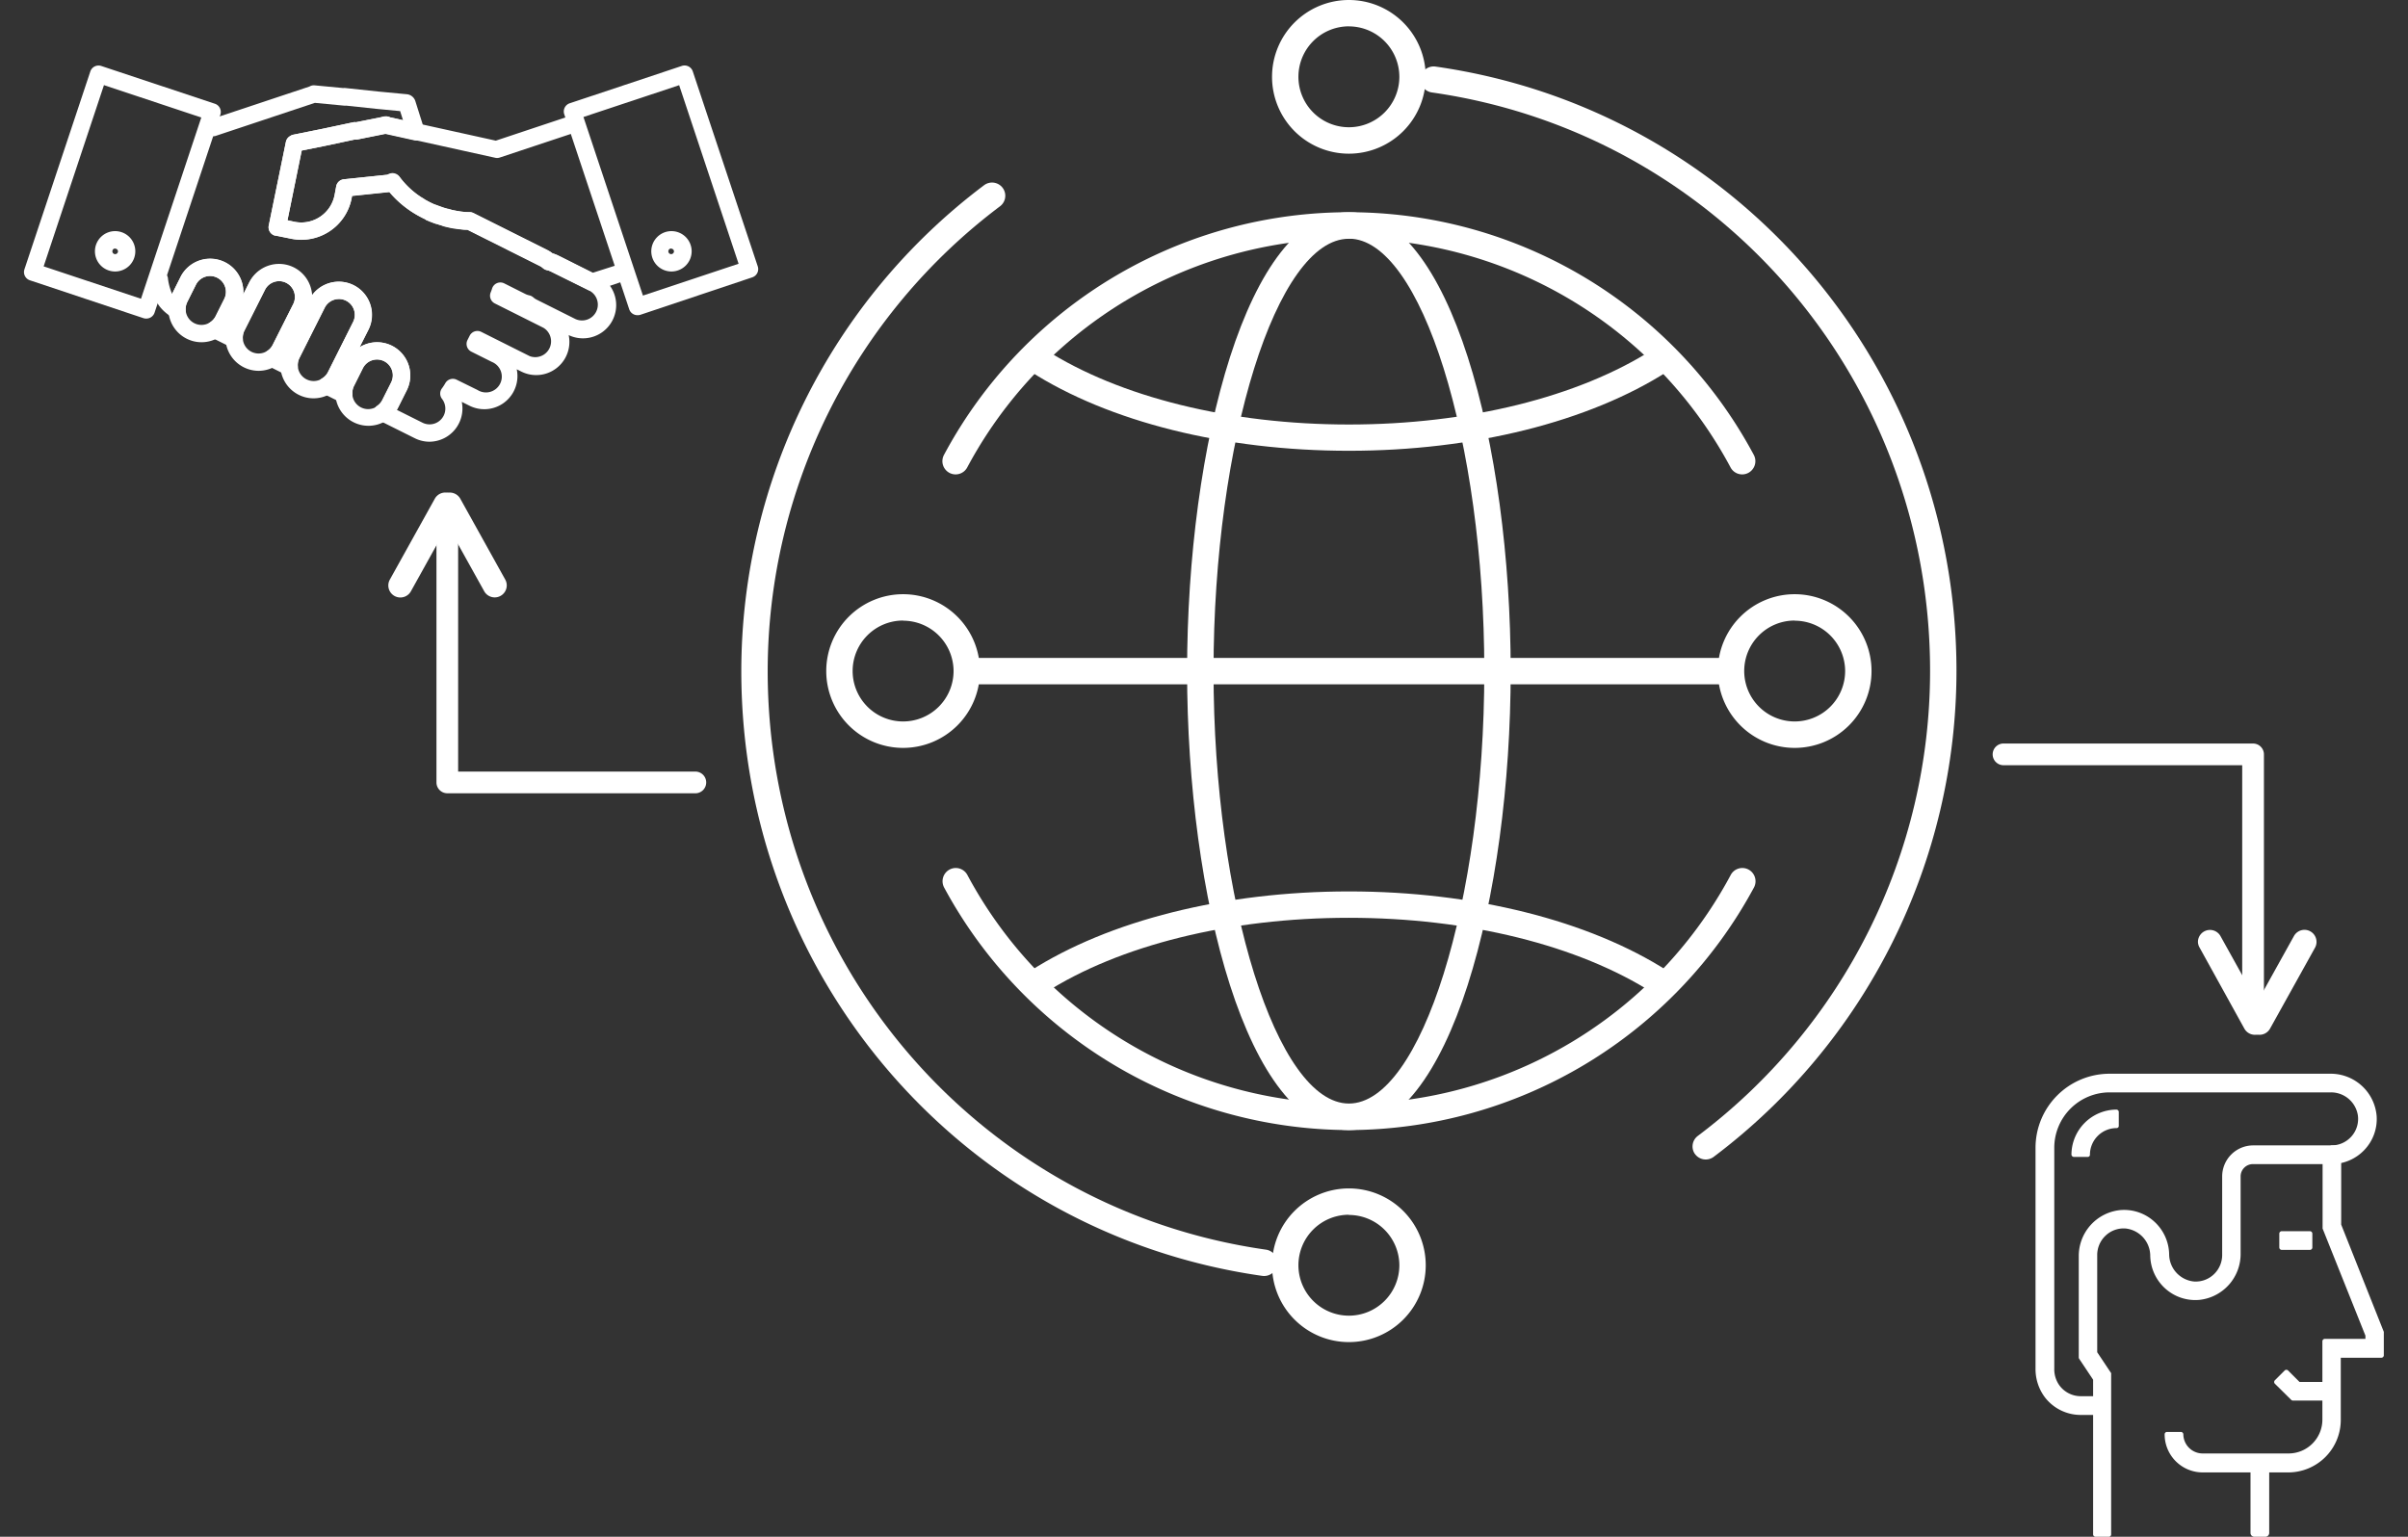 <svg id="Layer_1" data-name="Layer 1" xmlns="http://www.w3.org/2000/svg" viewBox="0 0 470 300"><rect x="0" y="0" width="470" height="300" fill="#333333" stroke="none"/><defs><style>.cls-1{fill:#fff;}</style></defs><title>!next icon pecah</title><path class="cls-1" d="M341.15,92.36a2.57,2.57,0,0,1-3.37-1.1,84.46,84.46,0,0,0-149,0,2.57,2.57,0,0,1-3.37,1.1h0a2.59,2.59,0,0,1-1.16-3.56,89.61,89.61,0,0,1,158.06,0,2.59,2.59,0,0,1-1.16,3.56h0Z"/><path class="cls-1" d="M263.28,220.61a90.1,90.1,0,0,1-79-47.35,2.59,2.59,0,0,1,1.16-3.56h0a2.57,2.57,0,0,1,3.37,1.1,84.46,84.46,0,0,0,149,0,2.57,2.57,0,0,1,3.37-1.1h0a2.59,2.59,0,0,1,1.16,3.56A90.09,90.09,0,0,1,263.28,220.61Z"/><path class="cls-1" d="M330.82,225.28a2.57,2.57,0,0,1,.55-3.52A113.6,113.6,0,0,0,376.72,131c0-57.16-41.52-105-97.23-112.95a2.59,2.59,0,0,1-2.23-2.83h0A2.59,2.59,0,0,1,280.21,13C338.46,21.26,381.87,71.28,381.87,131a118.76,118.76,0,0,1-47.38,94.83,2.59,2.59,0,0,1-3.68-.58h0Z"/><path class="cls-1" d="M249.3,246.79a2.59,2.59,0,0,1-2.95,2.28C188.1,240.78,144.69,190.77,144.69,131a118.77,118.77,0,0,1,47.38-94.84,2.59,2.59,0,0,1,3.68.58h0a2.57,2.57,0,0,1-.55,3.52A113.61,113.61,0,0,0,149.84,131c0,57.16,41.52,105,97.23,112.95a2.59,2.59,0,0,1,2.23,2.83h0Z"/><path class="cls-1" d="M263.28,30a15,15,0,1,1,15-15A15,15,0,0,1,263.28,30Zm0-24.86A9.85,9.85,0,1,0,273.13,15,9.86,9.86,0,0,0,263.28,5.15Z"/><path class="cls-1" d="M263.28,262a15,15,0,1,1,15-15A15,15,0,0,1,263.28,262Zm0-24.86a9.85,9.85,0,1,0,9.85,9.85A9.86,9.86,0,0,0,263.28,237.18Z"/><rect class="cls-1" x="190.27" y="128.44" width="146.03" height="5.15"/><path class="cls-1" d="M263.28,88C239,88,216.44,82.36,201,72.44l2.89-4.27c14.62,9.36,36.15,14.7,59.4,14.7s44.78-5.34,59.4-14.7l2.89,4.27C310.12,82.36,287.54,88,263.28,88Z"/><path class="cls-1" d="M322.68,193.87c-14.62-9.35-36.15-14.7-59.4-14.7s-44.78,5.34-59.4,14.7L201,189.6c15.44-9.91,38-15.58,62.29-15.58s46.84,5.66,62.29,15.58Z"/><path class="cls-1" d="M176.27,146a15,15,0,1,1,15-15A15,15,0,0,1,176.27,146Zm0-24.86a9.85,9.85,0,1,0,9.85,9.85A9.86,9.86,0,0,0,176.27,121.17Z"/><path class="cls-1" d="M350.29,146a15,15,0,1,1,15-15A15,15,0,0,1,350.29,146Zm0-24.86a9.85,9.85,0,1,0,9.85,9.85A9.86,9.86,0,0,0,350.29,121.17Z"/><path class="cls-1" d="M263.28,220.61c-19.77,0-31.58-45.55-31.58-89.59s11.81-89.59,31.58-89.59S294.86,87,294.86,131,283,220.61,263.28,220.61Zm0-174C249.2,46.59,236.86,86,236.86,131s12.35,84.43,26.43,84.43S289.71,176,289.71,131,277.36,46.59,263.28,46.59Z"/><path class="cls-1" d="M83.84,86.23a6.44,6.44,0,0,1-2.9-.69l-6.21-3.1L74,82.18a1.69,1.69,0,0,1-.36-3,3.05,3.05,0,0,0,1-1.17l1.69-3.36a3.09,3.09,0,0,0-5.54-2.76l-1.68,3.36a3.06,3.06,0,0,0-.31,1.59,1.69,1.69,0,0,1-2.45,1.63L63,76.8a1.69,1.69,0,0,1-.17-2.93A3.05,3.05,0,0,0,64,72.66l4.92-9.81a3.09,3.09,0,0,0-5.53-2.77L58.44,69.9a3,3,0,0,0-.31,1.58,1.69,1.69,0,0,1-2.45,1.63l-3.35-1.67a1.69,1.69,0,0,1-.16-2.93,3,3,0,0,0,1.07-1.2l4-7.95a3.09,3.09,0,0,0-5.53-2.76l-4,7.95a3,3,0,0,0-.31,1.57A1.69,1.69,0,0,1,45,67.74l-3.78-1.88A1.69,1.69,0,0,1,41,62.92a3.13,3.13,0,0,0,1.09-1.21l1.68-3.36a3.09,3.09,0,1,0-5.53-2.76l-1.68,3.36a3.07,3.07,0,0,0-.32,1.53A1.69,1.69,0,0,1,33.64,62C30.38,59.88,30,58,29.45,55l0-.09a1.69,1.69,0,1,1,3.33-.63l0,0.09a11,11,0,0,0,.81,3l1.64-3.27a6.48,6.48,0,0,1,12.25,3.38l1.19-2.38a6.47,6.47,0,0,1,12.25,2.53,6.48,6.48,0,0,1,11,6.77L70.2,67.77a6.48,6.48,0,0,1,9.2,8.4l-1.69,3.37q-0.12.24-.26,0.47l5,2.5a3.08,3.08,0,0,0,4.15-1.37,3.11,3.11,0,0,0-.33-3.28,1.69,1.69,0,0,1,0-2.06,9.77,9.77,0,0,0,.65-1,1.69,1.69,0,0,1,2.22-.67l4.06,2A3.09,3.09,0,1,0,96,70.65l-4-2a1.69,1.69,0,0,1-.75-2.28l0.42-.83a1.69,1.69,0,0,1,2.27-.75l9.46,4.74A3.09,3.09,0,0,0,106.09,64l-9.5-4.76a1.69,1.69,0,0,1-.81-2.17c0.1-.25.19-0.5,0.27-0.75a1.69,1.69,0,0,1,2.37-1l4.16,2.09a3.08,3.08,0,0,0,.74.25,1.7,1.7,0,0,1,.77.39,3.1,3.1,0,0,0,.65.44l7.57,3.79a3.09,3.09,0,0,0,2.77-5.52L107.5,53a3.25,3.25,0,0,0-.75-0.26,1.7,1.7,0,0,1-.76-0.38,3,3,0,0,0-.64-0.44l-14.1-7.06a23,23,0,0,1-3.67-.5A20.91,20.91,0,0,1,76,37.5l-7.28.76-0.1.55a10,10,0,0,1-11.79,7.81l-2.71-.55L53.81,46,53.7,46a1.69,1.69,0,0,1-1.24-2L55.8,27.7a1.69,1.69,0,0,1,.82-1.13,1.59,1.59,0,0,1,.61-0.27l5.6-1.13L69,23.86a1.69,1.69,0,0,1,.49,0l5-1a1.64,1.64,0,0,1,.69-0.13,1.66,1.66,0,0,1,.95.17l2.53,0.56-0.56-1.77-4.61-.44-5.93-.63a1.57,1.57,0,0,1-.44,0l-5.66-.54L42,26.56A1.69,1.69,0,0,1,41,23.35l19.41-6.46a1.65,1.65,0,0,1,1-.23L67,17.19a1.52,1.52,0,0,1,.47,0l6.39,0.68,5.6,0.53a1.95,1.95,0,0,1,1.58,1.25l1.76,5.57a1.69,1.69,0,0,1-2,2.16l-5.57-1.23L69.7,27.24a1.7,1.7,0,0,1-.46,0l-5.73,1.22-4.62.93L56.11,43,57.5,43.3a6.62,6.62,0,0,0,7.79-5.15l0.33-1.76A1.69,1.69,0,0,1,67.11,35l8.69-.91a1.69,1.69,0,0,1,1.52,0l0.12,0.05a1.69,1.69,0,0,1,.65.54A17.18,17.18,0,0,0,88.31,41a19.56,19.56,0,0,0,3.45.44,1.69,1.69,0,0,1,.69.18l14.42,7.22a6.27,6.27,0,0,1,1,.64,6.48,6.48,0,0,1,1.12.43l7.58,3.8A6.48,6.48,0,0,1,111,65.42a6.48,6.48,0,0,1-9.24,7.12l-0.9-.45a6.47,6.47,0,0,1-9.23,7.11l-1.5-.75A6.48,6.48,0,0,1,83.84,86.23ZM76.9,24.42h0Zm0,0h0Zm0,0h0Z"/><path class="cls-1" d="M71.91,83.12a6.47,6.47,0,0,1-5.78-9.37l1.68-3.36a6.49,6.49,0,0,1,8.69-2.89h0a6.49,6.49,0,0,1,2.9,8.69l-1.69,3.37A6.5,6.5,0,0,1,71.91,83.12Zm1.7-12.93a3.09,3.09,0,0,0-2.77,1.71l-1.68,3.36A3.09,3.09,0,1,0,74.69,78l1.69-3.36A3.09,3.09,0,0,0,73.61,70.19Z"/><path class="cls-1" d="M39.33,66.81a6.48,6.48,0,0,1-5.78-9.38l1.68-3.36a6.47,6.47,0,0,1,8.7-2.89h0a6.48,6.48,0,0,1,2.89,8.68l-1.68,3.36a6.42,6.42,0,0,1-3.74,3.25A6.5,6.5,0,0,1,39.33,66.81ZM41,53.88a3.09,3.09,0,0,0-2.76,1.71l-1.68,3.36a3.09,3.09,0,0,0,5.53,2.77l1.68-3.36a3.09,3.09,0,0,0-1.38-4.14h0A3.09,3.09,0,0,0,41,53.88Z"/><path class="cls-1" d="M61.19,77.76a6.48,6.48,0,0,1-5.78-9.38l4.91-9.81A6.49,6.49,0,0,1,69,55.67h0a6.49,6.49,0,0,1,2.89,8.69L67,74.17A6.5,6.5,0,0,1,61.19,77.76Zm4.93-19.38a3.09,3.09,0,0,0-2.77,1.71L58.44,69.9A3.09,3.09,0,1,0,64,72.66l4.92-9.81A3.09,3.09,0,0,0,66.12,58.37Z"/><path class="cls-1" d="M50.47,72.39A6.49,6.49,0,0,1,44.69,63l4-7.95a6.48,6.48,0,0,1,11.58,5.79l-4,7.95A6.49,6.49,0,0,1,50.47,72.39Zm4-17.51a3.09,3.09,0,0,0-2.76,1.71l-4,7.95a3.09,3.09,0,0,0,1.38,4.14,3.08,3.08,0,0,0,4.14-1.38l4-7.95a3.09,3.09,0,0,0-1.38-4.14h0A3.07,3.07,0,0,0,54.46,54.87Z"/><path class="cls-1" d="M115.64,56.83a1.7,1.7,0,0,1-.76-0.18L107.5,53a3.23,3.23,0,0,0-.75-0.26,1.7,1.7,0,0,1-.76-0.38,3,3,0,0,0-.64-0.44l-14.1-7.06-0.52,0H90.61l-0.93-.1H89.61l-0.86-.13-0.13,0c-0.37-.06-0.71-0.13-1.06-0.21l-0.93-.22L86.14,44l-0.47-.14-0.49-.16-0.13,0-0.31-.11-0.85-.32-0.63-.27-0.08,0L83,42.78l-0.42-.2-0.18-.09-0.11-.06-0.11-.06L81.47,42l-0.14-.08-0.53-.31-0.13-.08-0.1-.06a19.2,19.2,0,0,1-4.58-4l-7.28.76-0.1.55a10,10,0,0,1-11.79,7.81l-2.71-.55L53.81,46,53.7,46a1.69,1.69,0,0,1-1.24-2L55.8,27.7a1.69,1.69,0,0,1,.82-1.13,1.59,1.59,0,0,1,.61-0.27l5.6-1.13L69,23.86a1.69,1.69,0,0,1,.49,0l5-1a1.64,1.64,0,0,1,.69-0.13,1.67,1.67,0,0,1,.94.17l20.65,4.56,14.8-4.93a1.69,1.69,0,0,1,1.07,3.21L97.47,30.78a1.69,1.69,0,0,1-.9,0l-21.28-4.7L69.7,27.24a1.7,1.7,0,0,1-.46,0l-5.73,1.22-4.62.93L56.11,43,57.5,43.3a6.62,6.62,0,0,0,7.79-5.15l0.33-1.76A1.69,1.69,0,0,1,67.11,35l8.46-.88A1.67,1.67,0,0,1,76,33.91a1.69,1.69,0,0,1,2,.61,15.36,15.36,0,0,0,4.43,4.11l0.05,0,0.11,0.07L83,39l0.14,0.07,0.54,0.29,0.19,0.1,0.16,0.08,0.35,0.17,0.31,0.14L85.16,40l1.13,0.41,0.37,0.13,0.52,0.15,0.24,0.07,0.11,0L88.31,41l0.84,0.17h0.08L90,41.32h0.05l0.79,0.08h0l0.85,0a1.71,1.71,0,0,1,.71.18l14.42,7.22a6.27,6.27,0,0,1,1,.64,6.48,6.48,0,0,1,1.12.43l6.76,3.38L121,51.56a1.69,1.69,0,0,1,1.07,3.21l-5.92,2A1.7,1.7,0,0,1,115.64,56.83ZM76.9,24.42h0Zm0,0h0Zm0,0h0Z"/><path class="cls-1" d="M124.42,61.53a1.69,1.69,0,0,1-1.61-1.16L110.13,22.3a1.69,1.69,0,0,1,1.07-2.14l21.88-7.29a1.69,1.69,0,0,1,2.14,1.07L147.9,52a1.69,1.69,0,0,1-1.07,2.14L125,61.45A1.7,1.7,0,0,1,124.42,61.53ZM113.88,22.84L125.49,57.7l18.67-6.21-11.6-34.86Z"/><path class="cls-1" d="M28.58,62.19A1.69,1.69,0,0,1,28,62.11L5.84,54.72a1.69,1.69,0,0,1-1.07-2.14L17.63,13.95a1.69,1.69,0,0,1,2.14-1.07L42,20.27A1.69,1.69,0,0,1,43,22.41L30.18,61A1.69,1.69,0,0,1,28.58,62.19ZM8.52,52l19,6.32L39.29,22.94l-19-6.32Z"/><path class="cls-1" d="M131,53A3.94,3.94,0,1,1,135,49.09,3.95,3.95,0,0,1,131,53Zm0-4.49a0.55,0.55,0,1,0,.55.55A0.55,0.55,0,0,0,131,48.54Z"/><path class="cls-1" d="M22.47,53a3.94,3.94,0,1,1,3.94-3.94A3.94,3.94,0,0,1,22.47,53Zm0-4.49a0.55,0.55,0,1,0,.56.55A0.55,0.55,0,0,0,22.47,48.54Z"/><rect class="cls-1" x="445.3" y="240.81" width="5.6" height="2.8" rx="0.03" ry="0.03"/><path class="cls-1" d="M450.87,244h-5.53a0.48,0.48,0,0,1-.46-0.46v-2.73a0.48,0.48,0,0,1,.46-0.46h5.53a0.48,0.48,0,0,1,.46.46v2.73A0.48,0.48,0,0,1,450.87,244Zm-5.14-.85h4.75v-2h-4.75v2Z"/><path class="cls-1" d="M455.07,273h-7.55l-3.17-3.17a0,0,0,0,1,0,0l1.93-1.93a0,0,0,0,1,0,0l2.35,2.35h6.39a0,0,0,0,1,0,0V273A0,0,0,0,1,455.07,273Z"/><path class="cls-1" d="M455.07,273.42h-7.53a0.49,0.49,0,0,1-.33-0.14L444,270.11a0.48,0.48,0,0,1,0-.64l1.94-1.94a0.48,0.48,0,0,1,.64,0l2.25,2.25h6.21a0.48,0.48,0,0,1,.46.46V273A0.48,0.48,0,0,1,455.07,273.42Zm-7.37-.85h7v-2h-6a0.49,0.49,0,0,1-.33-0.14l-2.07-2.07-1.38,1.38Z"/><path class="cls-1" d="M411.69,299.58H409a0,0,0,0,1,0,0V269.21L406.14,265V245.32a8.6,8.6,0,0,1,7.69-8.67,8.4,8.4,0,0,1,9.1,8.17,5.8,5.8,0,0,0,5.24,5.78,5.6,5.6,0,0,0,6-5.59V229.65a5.63,5.63,0,0,1,5.63-5.63h16.72a0,0,0,0,1,0,0v15.08h0l8.39,21h0v4.43a0,0,0,0,1,0,0h-8.33a0,0,0,0,0,0,0v12.53a9.83,9.83,0,0,1-9.83,9.83H429.91a7,7,0,0,1-7-7,0,0,0,0,1,0,0h2.73a0,0,0,0,1,0,0,4.2,4.2,0,0,0,4.2,4.17h16.76a7,7,0,0,0,7-7V261.83a0,0,0,0,1,0,0h8.36v-1.12h0l-8.39-21h0V226.86a0,0,0,0,0,0,0H439.74a2.83,2.83,0,0,0-2.83,2.83v15a8.6,8.6,0,0,1-7.69,8.67,8.4,8.4,0,0,1-9.1-8.17,5.8,5.8,0,0,0-5.24-5.78,5.6,5.6,0,0,0-6,5.59v19.17l2.79,4.18h0v31.17A0,0,0,0,1,411.69,299.58Z"/><path class="cls-1" d="M411.69,300H409a0.48,0.48,0,0,1-.46-0.46v-30.2l-2.72-4.08a0.49,0.49,0,0,1-.08-0.25V245.32a9,9,0,0,1,8.08-9.09,8.74,8.74,0,0,1,6.64,2.23,8.85,8.85,0,0,1,2.92,6.35,5.38,5.38,0,0,0,4.84,5.36,5.13,5.13,0,0,0,3.87-1.39,5.19,5.19,0,0,0,1.64-3.77V229.65a6.06,6.06,0,0,1,6.05-6.05h16.72a0.48,0.48,0,0,1,.46.46v15L465.28,260a0.44,0.44,0,0,1,0,.12v4.47a0.48,0.48,0,0,1-.46.46h-7.94v12.14a10.26,10.26,0,0,1-10.25,10.25H429.91A7.43,7.43,0,0,1,422.5,280a0.46,0.46,0,0,1,.46-0.46h2.73a0.48,0.48,0,0,1,.46.46,3.78,3.78,0,0,0,3.77,3.74h16.76a6.61,6.61,0,0,0,6.61-6.61V261.83a0.48,0.48,0,0,1,.46-0.46h7.94v-0.63l-8.36-20.91a0.53,0.53,0,0,1,0-.09V227.25H439.74a2.41,2.41,0,0,0-2.41,2.41v15a9,9,0,0,1-8.08,9.1,8.75,8.75,0,0,1-6.64-2.23,8.86,8.86,0,0,1-2.92-6.35,5.38,5.38,0,0,0-4.84-5.36,5.12,5.12,0,0,0-3.87,1.39,5.19,5.19,0,0,0-1.64,3.77v19l2.72,4.08,0,0.1a0.42,0.42,0,0,1,0,.15v31.17A0.48,0.48,0,0,1,411.69,300Zm-2.34-.85h2V268.48l-2.72-4.07a0.49,0.49,0,0,1-.08-0.25V245a6,6,0,0,1,1.9-4.39,6,6,0,0,1,4.5-1.62,6.23,6.23,0,0,1,5.64,6.19,8,8,0,0,0,2.64,5.74,7.9,7.9,0,0,0,6,2,8.18,8.18,0,0,0,7.3-8.25v-15a3.26,3.26,0,0,1,3.26-3.25h13.92a0.48,0.48,0,0,1,.46.46V239.6l8.36,20.91a0.53,0.53,0,0,1,0,.09v1.21a0.42,0.42,0,0,1-.42.42h-8v14.93a7.46,7.46,0,0,1-7.45,7.45H429.91a4.63,4.63,0,0,1-4.6-4.2h-2a6.59,6.59,0,0,0,6.56,6.15h16.76a9.41,9.41,0,0,0,9.4-9.4V264.63a0.48,0.48,0,0,1,.46-0.46h7.94v-4l-8.36-20.9a0.53,0.53,0,0,1,0-.09V224.45H439.74a5.21,5.21,0,0,0-5.21,5.21V245a6,6,0,0,1-6.41,6,6.23,6.23,0,0,1-5.64-6.19,8,8,0,0,0-2.64-5.74,7.9,7.9,0,0,0-6-2,8.18,8.18,0,0,0-7.3,8.25v19.58l2.72,4.08a0.52,0.52,0,0,1,.07.17v30Z"/><rect class="cls-1" x="439.71" y="285.59" width="2.8" height="13.99" rx="0.31" ry="0.31"/><path class="cls-1" d="M442.19,300H440a0.74,0.74,0,0,1-.74-0.74V285.9a0.74,0.74,0,0,1,.74-0.74h2.17a0.74,0.74,0,0,1,.74.74v13.36A0.74,0.74,0,0,1,442.19,300Zm-2.06-.85h2V286h-2v13.14Z"/><path class="cls-1" d="M406.13,275.79a8.36,8.36,0,0,1-6.6-3.2,8.72,8.72,0,0,1-1.8-5.45V224.06a14,14,0,0,1,14-14h43a8.61,8.61,0,0,1,8.7,7.85,8.4,8.4,0,0,1-8.34,8.94,0,0,0,0,1,0,0v-2.73a0,0,0,0,1,0,0,5.6,5.6,0,0,0,5.52-6.31,5.75,5.75,0,0,0-5.78-4.89H411.76a11.23,11.23,0,0,0-11.23,11.23v43.15a5.83,5.83,0,0,0,1,3.33,5.59,5.59,0,0,0,4.63,2.45h4.17a0,0,0,0,1,0,0v2.73a0,0,0,0,1,0,0h-4.17Z"/><path class="cls-1" d="M410.29,276.22h-4.17a8.82,8.82,0,0,1-6.93-3.36,9.18,9.18,0,0,1-1.89-5.71V224.06a14.46,14.46,0,0,1,14.45-14.45h43a9,9,0,0,1,9.13,8.25,8.74,8.74,0,0,1-2.36,6.59,8.85,8.85,0,0,1-6.4,2.8h0a0.48,0.48,0,0,1-.46-0.46v-2.73a0.48,0.48,0,0,1,.45-0.46,5.18,5.18,0,0,0,3.86-1.76,5.13,5.13,0,0,0,1.25-4.07,5.3,5.3,0,0,0-5.36-4.52H411.76a10.82,10.82,0,0,0-10.8,10.8v43.15a5.39,5.39,0,0,0,.89,3.09,5.16,5.16,0,0,0,4.29,2.27h4.17a0.48,0.48,0,0,1,.46.46v2.73A0.48,0.48,0,0,1,410.29,276.22Zm1.47-65.76a13.62,13.62,0,0,0-13.6,13.6v43.09a8.33,8.33,0,0,0,1.71,5.18,8,8,0,0,0,6.26,3h3.78v-2h-3.77a6,6,0,0,1-5-2.64,6.23,6.23,0,0,1-1-3.57V224.06a11.66,11.66,0,0,1,11.65-11.65h43.12a6.15,6.15,0,0,1,6.2,5.26,6,6,0,0,1-5.55,6.77v2a8,8,0,0,0,5.4-2.52,7.91,7.91,0,0,0,2.13-6,8.16,8.16,0,0,0-8.28-7.45h-43Z"/><path class="cls-1" d="M407.5,225.42h-2.73a0,0,0,0,1,0,0,8.4,8.4,0,0,1,8.36-8.36,0,0,0,0,1,0,0v2.73A5.63,5.63,0,0,0,407.5,225.42Z"/><path class="cls-1" d="M407.5,225.85h-2.73a0.49,0.49,0,0,1-.46-0.46,8.84,8.84,0,0,1,8.78-8.78h0a0.48,0.48,0,0,1,.46.46v2.73a0.42,0.42,0,0,1-.42.42,5.21,5.21,0,0,0-5.21,5.21A0.42,0.42,0,0,1,407.5,225.85Zm-2.33-.85h1.92a6.06,6.06,0,0,1,5.61-5.62v-1.92A8,8,0,0,0,405.16,225Z"/><path class="cls-1" d="M135.87,154.86H87.31a2.12,2.12,0,0,1-2.12-2.12V104.19a2.12,2.12,0,0,1,4.23,0v46.44h46.44A2.12,2.12,0,0,1,135.87,154.86Z"/><path class="cls-1" d="M439.76,197.94a2.12,2.12,0,0,1-2.12-2.12V149.38H391.2a2.12,2.12,0,1,1,0-4.23h48.56a2.12,2.12,0,0,1,2.12,2.12v48.56A2.12,2.12,0,0,1,439.76,197.94Z"/><path class="cls-1" d="M89.27,98.51a2.34,2.34,0,0,1-.3,1.14l-8.77,15.78a2.35,2.35,0,0,1-4.11-2.28l8.77-15.78A2.35,2.35,0,0,1,89.27,98.51Z"/><path class="cls-1" d="M98.91,114.28a2.35,2.35,0,0,1-4.4,1.14L85.74,99.65a2.35,2.35,0,0,1,4.11-2.28l8.77,15.78A2.34,2.34,0,0,1,98.91,114.28Z"/><path class="cls-1" d="M438.67,199.65a2.34,2.34,0,0,1,.3-1.14l8.77-15.78a2.35,2.35,0,0,1,4.11,2.28l-8.77,15.78A2.35,2.35,0,0,1,438.67,199.65Z"/><path class="cls-1" d="M429,183.88a2.35,2.35,0,0,1,4.4-1.14l8.77,15.78a2.35,2.35,0,0,1-4.11,2.28L429.33,185A2.34,2.34,0,0,1,429,183.88Z"/></svg>